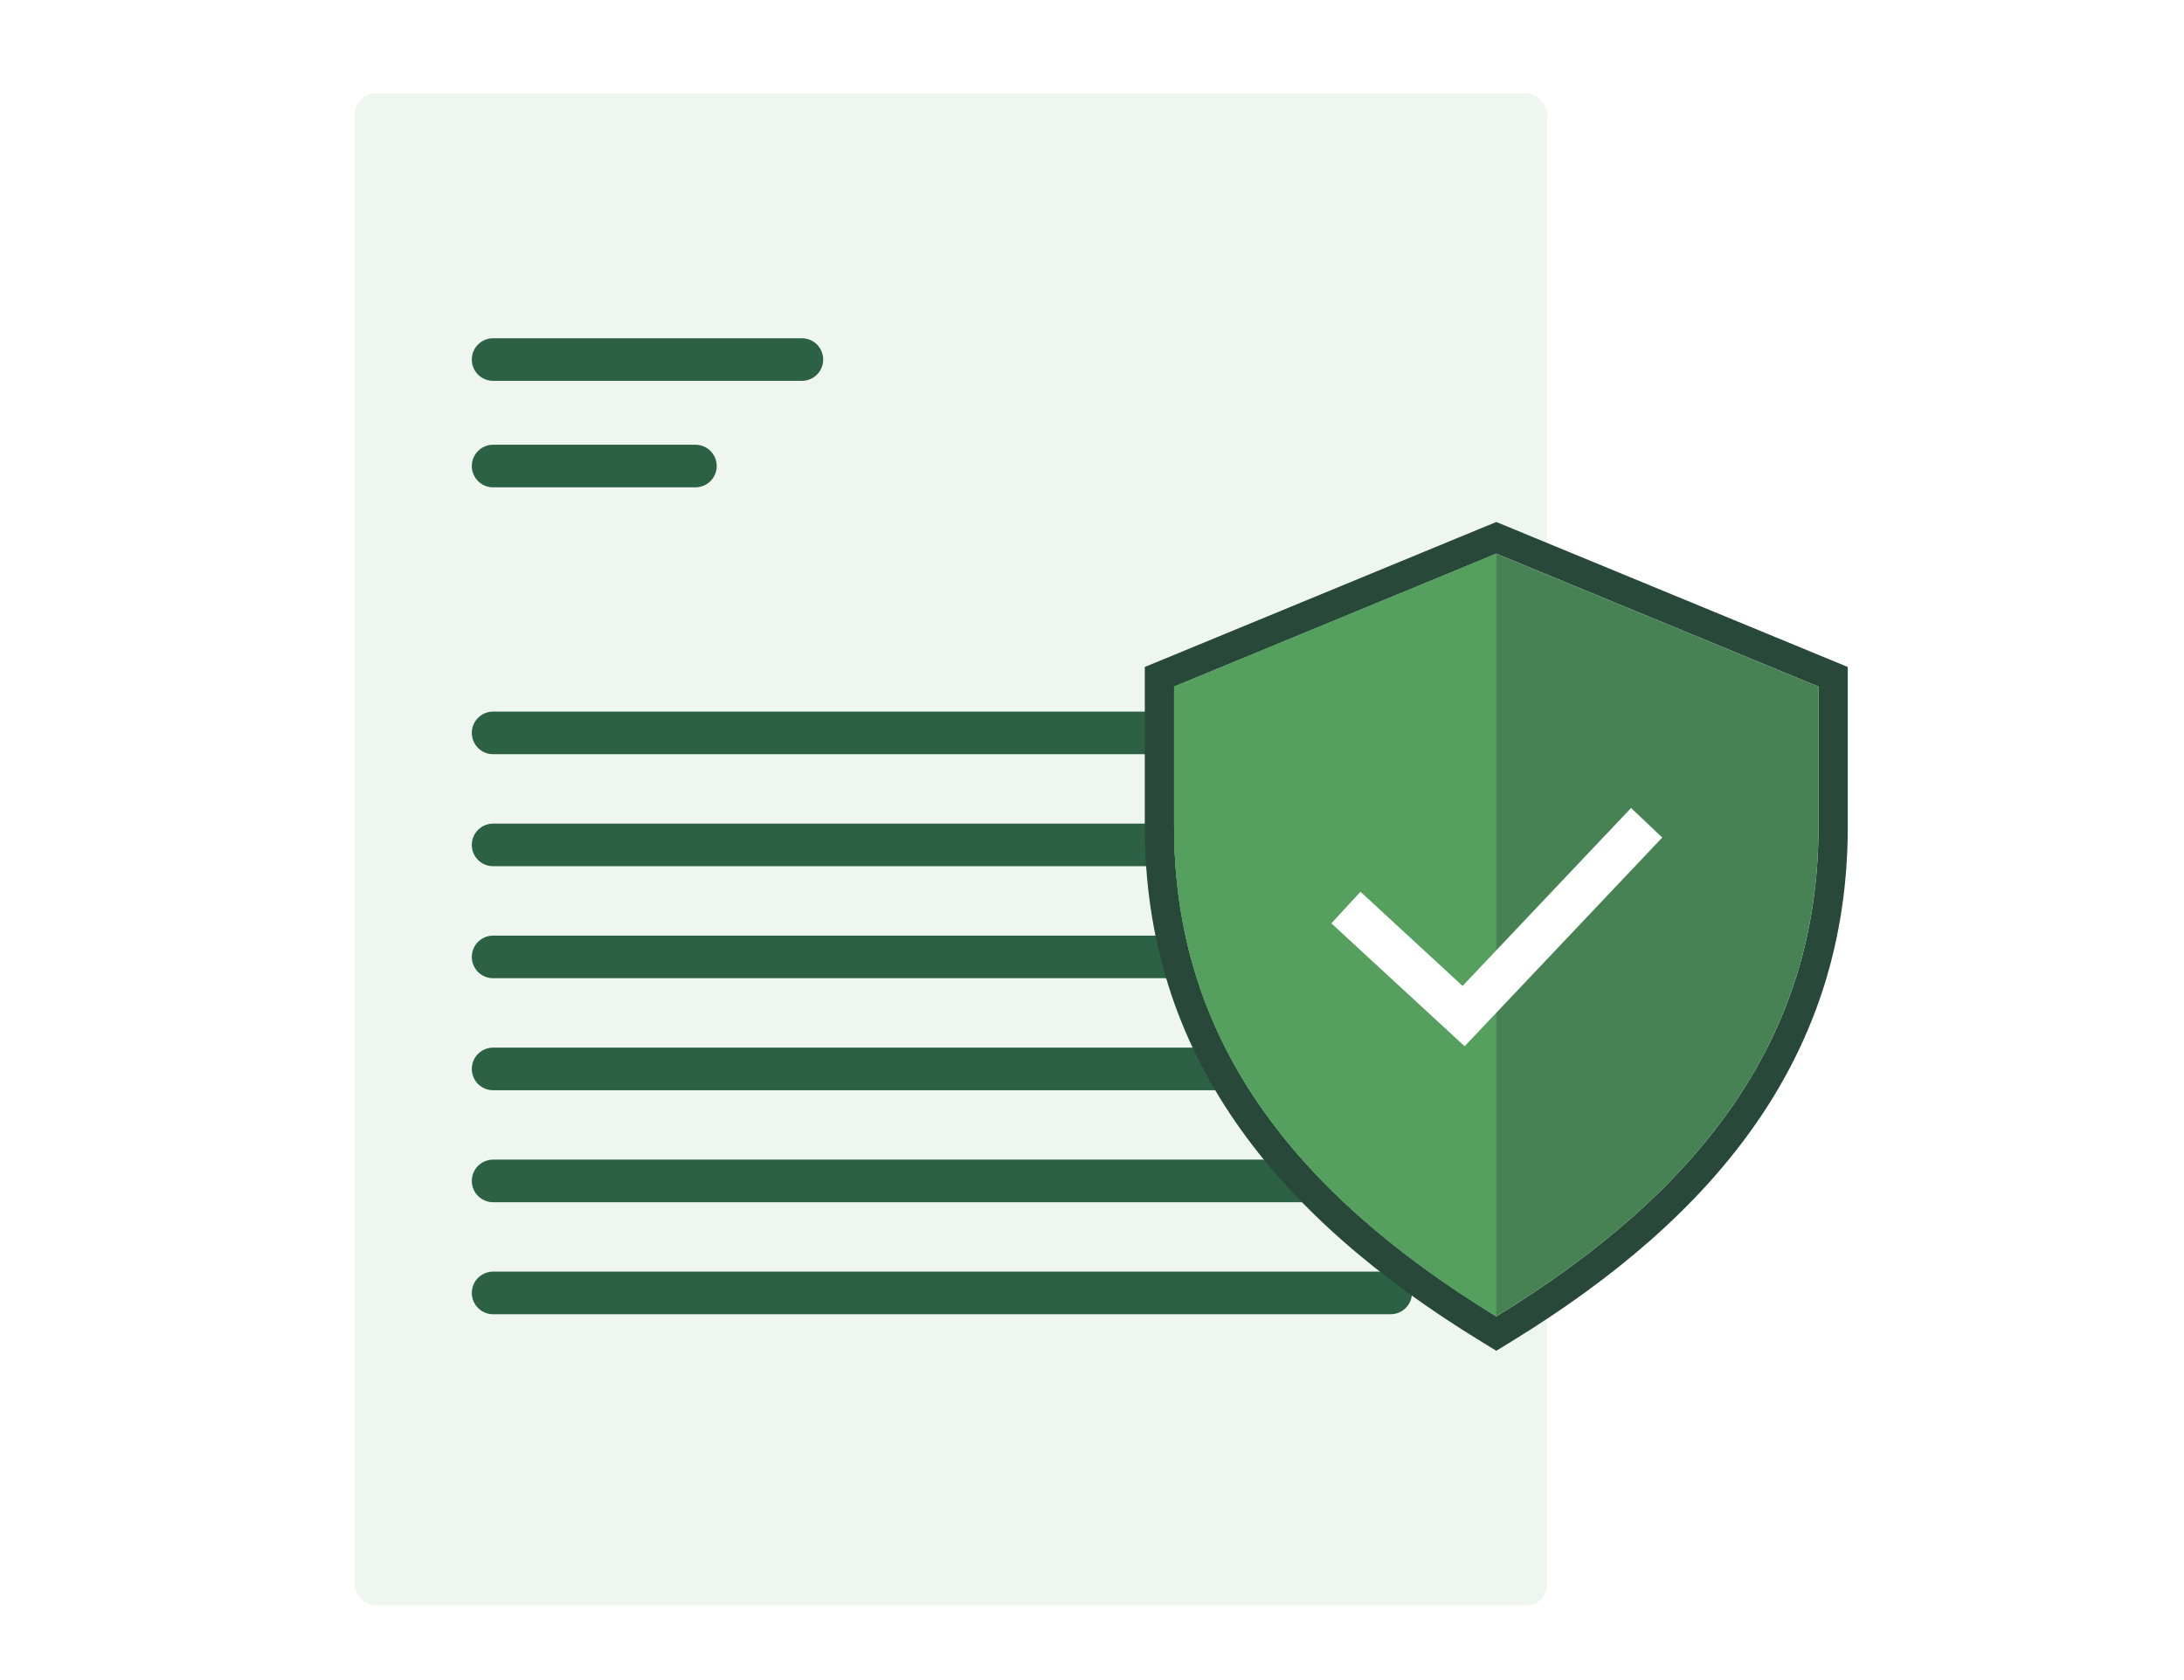<svg width="117" height="90" viewBox="0 0 117 90" fill="none" xmlns="http://www.w3.org/2000/svg">
<rect x="19" y="5" width="63.887" height="81" rx="1.141" fill="#55A05E" fill-opacity="0.1"/>
<path d="M26.416 19.261H42.958" stroke="#2C6145" stroke-width="2.282" stroke-linecap="round"/>
<path d="M26.416 39.261H74.5" stroke="#2C6145" stroke-width="2.282" stroke-linecap="round"/>
<path d="M26.416 45.261H74.5" stroke="#2C6145" stroke-width="2.282" stroke-linecap="round"/>
<path d="M26.416 51.261H74.5" stroke="#2C6145" stroke-width="2.282" stroke-linecap="round"/>
<path d="M26.416 57.261H74.5" stroke="#2C6145" stroke-width="2.282" stroke-linecap="round"/>
<path d="M26.416 63.261H74.5" stroke="#2C6145" stroke-width="2.282" stroke-linecap="round"/>
<path d="M26.416 69.261H74.5" stroke="#2C6145" stroke-width="2.282" stroke-linecap="round"/>
<path d="M26.416 24.965H37.254" stroke="#2C6145" stroke-width="2.282" stroke-linecap="round"/>
<g filter="url(#filter0_d_160_476)">
<path d="M98.203 40.628C98.203 52.412 91.523 60.818 80.568 67.529L80.158 67.78L79.748 67.529C68.793 60.818 62.113 52.412 62.113 40.628V32.594L62.599 32.394L79.859 25.274L80.158 25.151L80.457 25.274L97.718 32.394L98.203 32.594V40.628Z" fill="white" stroke="#284939" stroke-width="1.569"/>
<path d="M80.158 26L62.898 33.119V40.628C62.898 52.037 69.334 60.229 80.158 66.86C90.983 60.229 97.419 52.037 97.419 40.628V33.119L80.158 26Z" fill="#468254"/>
<path d="M62.898 33.119L80.158 26V46.43V66.86C69.334 60.229 62.898 52.037 62.898 40.628V33.119Z" fill="#55A05E"/>
<path d="M72.103 44.957L78.407 50.771L88.213 40.415" stroke="white" stroke-width="2.301"/>
</g>
<defs>
<filter id="filter0_d_160_476" x="57.669" y="24.303" width="44.979" height="51.717" filterUnits="userSpaceOnUse" color-interpolation-filters="sRGB">
<feFlood flood-opacity="0" result="BackgroundImageFix"/>
<feColorMatrix in="SourceAlpha" type="matrix" values="0 0 0 0 0 0 0 0 0 0 0 0 0 0 0 0 0 0 127 0" result="hardAlpha"/>
<feOffset dy="3.66"/>
<feGaussianBlur stdDeviation="1.83"/>
<feComposite in2="hardAlpha" operator="out"/>
<feColorMatrix type="matrix" values="0 0 0 0 0 0 0 0 0 0 0 0 0 0 0 0 0 0 0.05 0"/>
<feBlend mode="normal" in2="BackgroundImageFix" result="effect1_dropShadow_160_476"/>
<feBlend mode="normal" in="SourceGraphic" in2="effect1_dropShadow_160_476" result="shape"/>
</filter>
</defs>
</svg>
